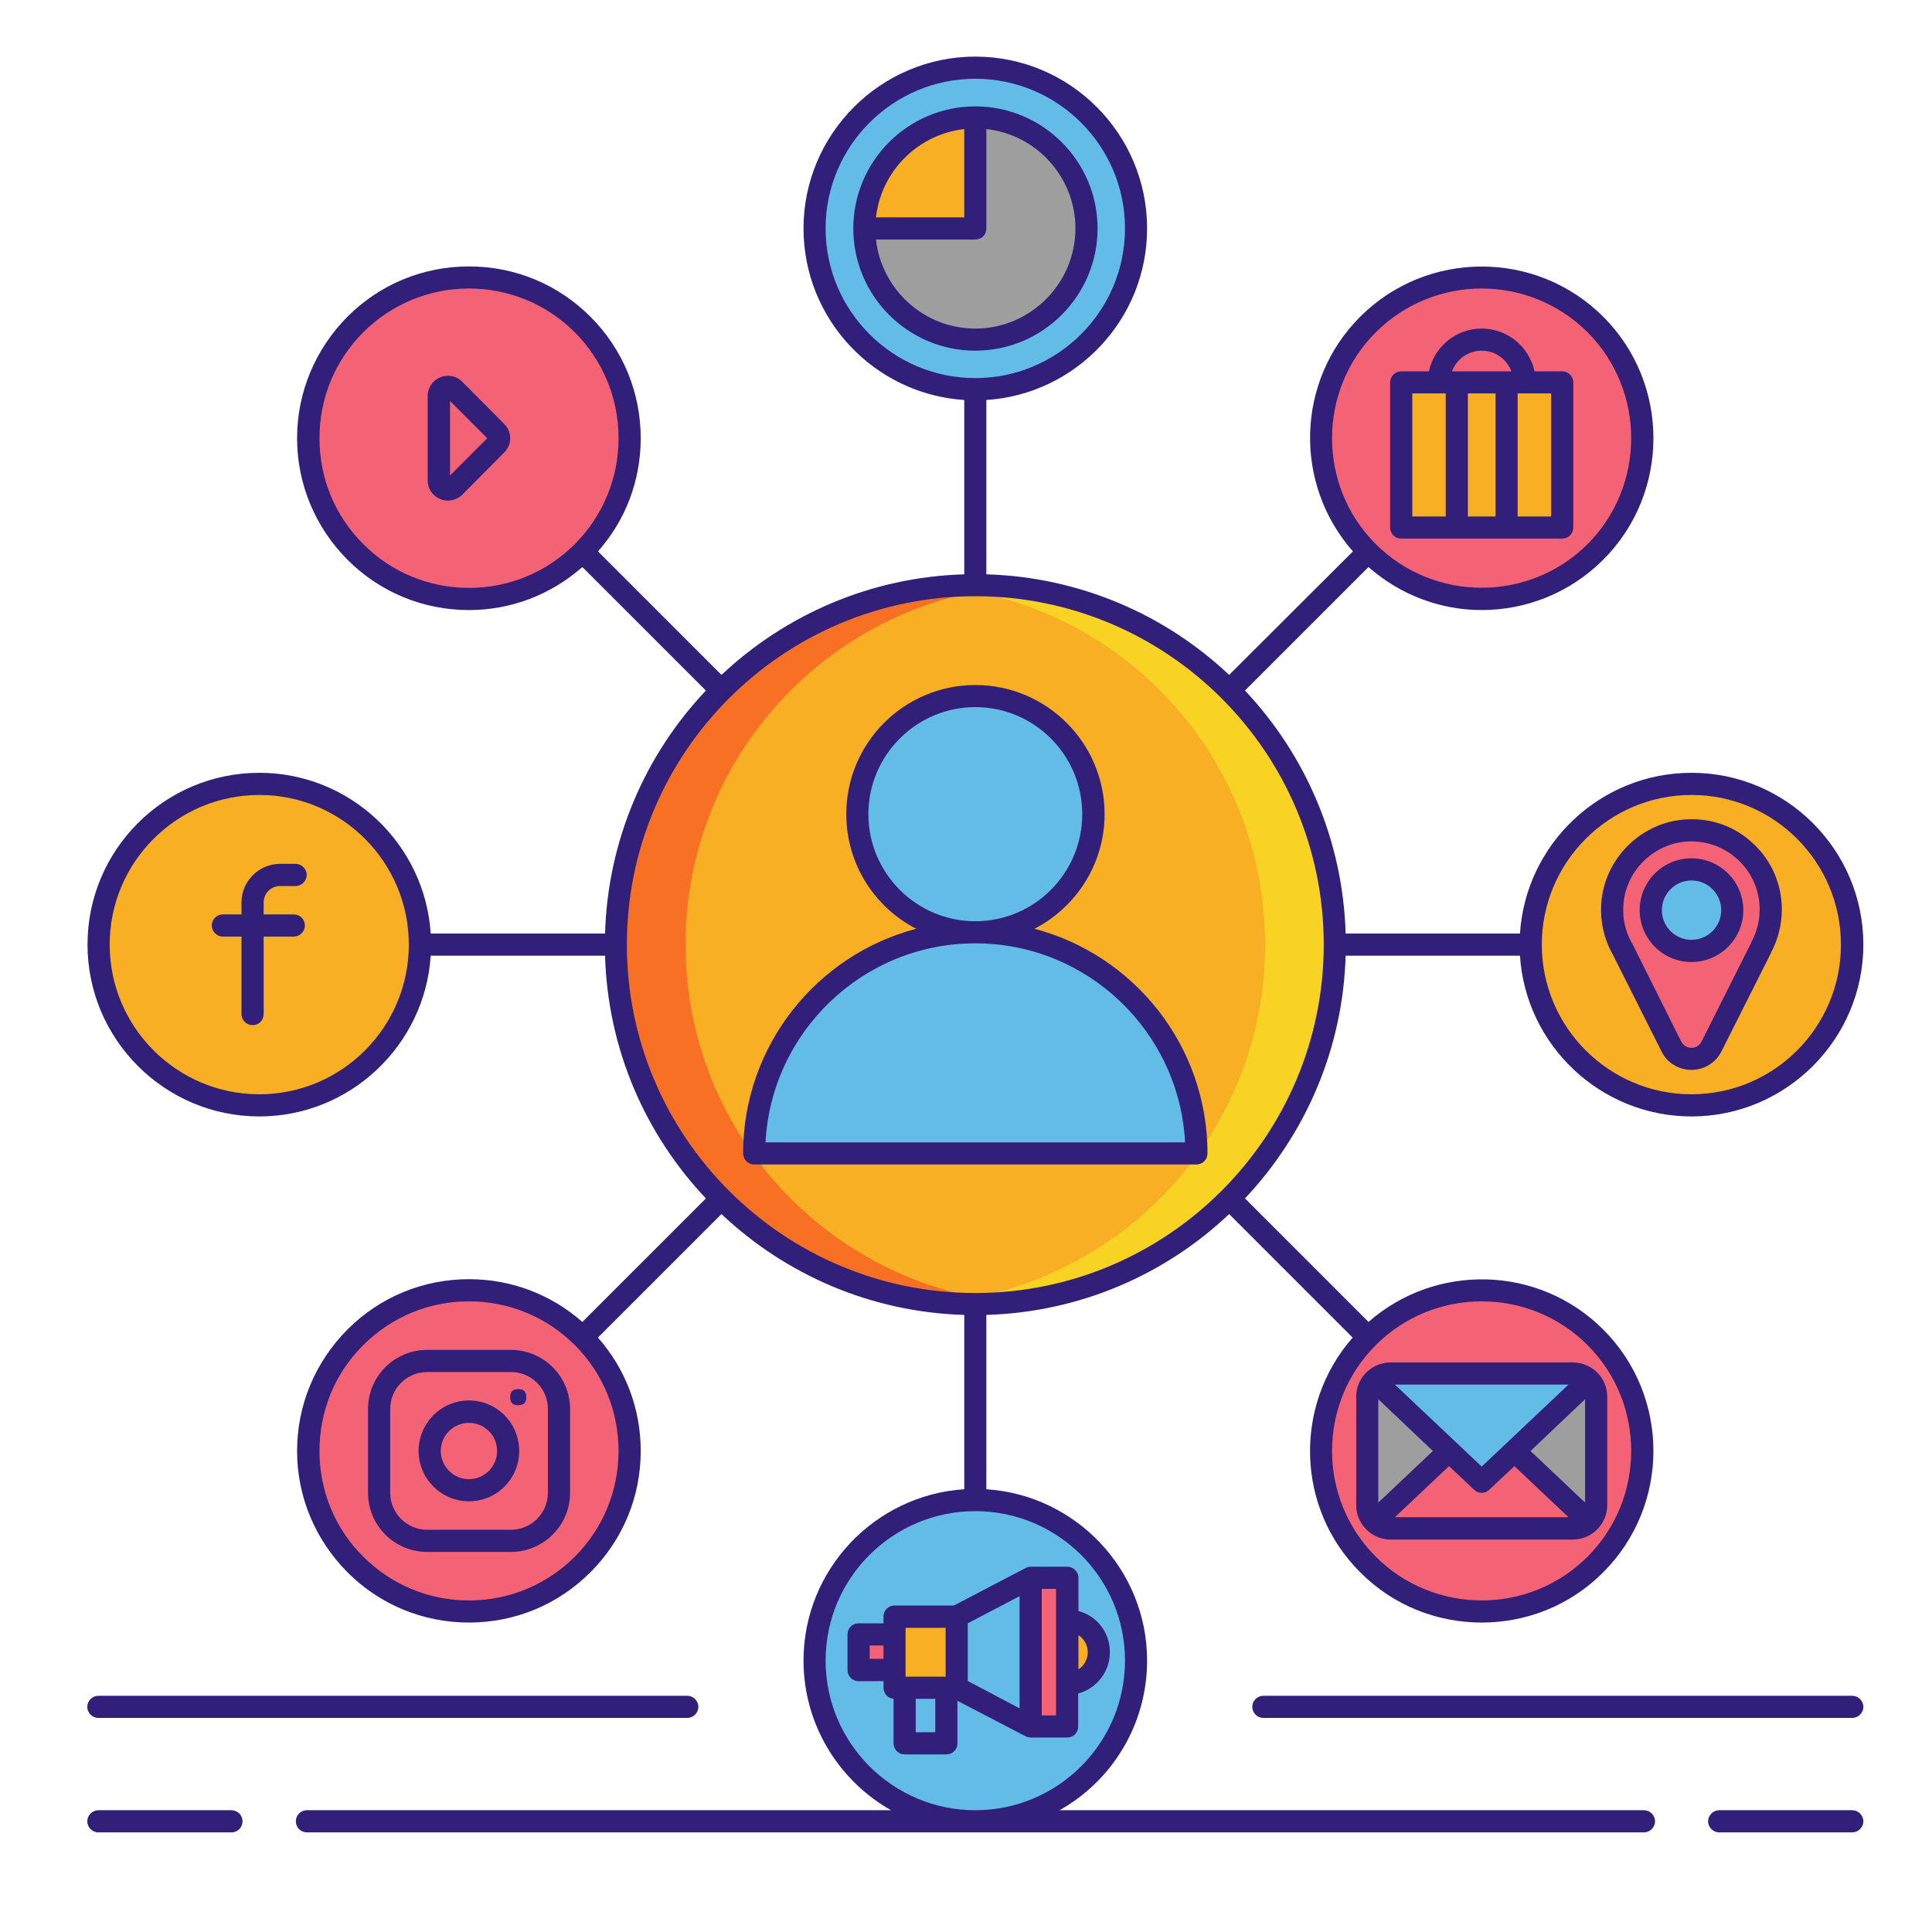 <svg xmlns="http://www.w3.org/2000/svg" xmlns:xlink="http://www.w3.org/1999/xlink" width="40" zoomAndPan="magnify" viewBox="0 0 30 30" height="40" preserveAspectRatio="xMidYMid meet" version="1.0"><defs><clipPath id="ef6eb73aa6"><path d="M 12 23 L 18 23 L 18 28.453 L 12 28.453 Z M 12 23 " clip-rule="nonzero"/></clipPath><clipPath id="7e2dd52d60"><path d="M 23 12 L 28.934 12 L 28.934 18 L 23 18 Z M 23 12 " clip-rule="nonzero"/></clipPath><clipPath id="1ca6824b12"><path d="M 1.355 12 L 7 12 L 7 18 L 1.355 18 Z M 1.355 12 " clip-rule="nonzero"/></clipPath><clipPath id="c785b2777a"><path d="M 1.355 28 L 4 28 L 4 28.453 L 1.355 28.453 Z M 1.355 28 " clip-rule="nonzero"/></clipPath><clipPath id="424431ab98"><path d="M 26 28 L 28.934 28 L 28.934 28.453 L 26 28.453 Z M 26 28 " clip-rule="nonzero"/></clipPath><clipPath id="c6b14261cc"><path d="M 1.355 0.871 L 28.934 0.871 L 28.934 28.453 L 1.355 28.453 Z M 1.355 0.871 " clip-rule="nonzero"/></clipPath><clipPath id="9537c44709"><path d="M 1.355 26 L 11 26 L 11 27 L 1.355 27 Z M 1.355 26 " clip-rule="nonzero"/></clipPath><clipPath id="8aeba4d753"><path d="M 19 26 L 28.934 26 L 28.934 27 L 19 27 Z M 19 26 " clip-rule="nonzero"/></clipPath></defs><path fill="#63bce7" d="M 17.641 3.547 C 17.641 3.879 17.578 4.195 17.449 4.504 C 17.324 4.809 17.145 5.078 16.91 5.312 C 16.676 5.547 16.406 5.727 16.102 5.852 C 15.793 5.98 15.477 6.043 15.145 6.043 C 14.812 6.043 14.496 5.98 14.191 5.852 C 13.883 5.727 13.613 5.547 13.379 5.312 C 13.148 5.078 12.965 4.809 12.84 4.504 C 12.715 4.195 12.648 3.879 12.648 3.547 C 12.648 3.219 12.715 2.898 12.84 2.594 C 12.965 2.289 13.148 2.016 13.379 1.785 C 13.613 1.551 13.883 1.367 14.191 1.242 C 14.496 1.117 14.812 1.051 15.145 1.051 C 15.477 1.051 15.793 1.117 16.102 1.242 C 16.406 1.367 16.676 1.551 16.91 1.785 C 17.145 2.016 17.324 2.289 17.449 2.594 C 17.578 2.898 17.641 3.219 17.641 3.547 Z M 17.641 3.547 " fill-opacity="1" fill-rule="nonzero"/><path fill="#f8af23" d="M 20.727 14.668 C 20.727 15.035 20.691 15.398 20.621 15.758 C 20.547 16.117 20.441 16.465 20.301 16.805 C 20.164 17.141 19.992 17.465 19.785 17.77 C 19.582 18.074 19.352 18.355 19.094 18.613 C 18.832 18.875 18.551 19.105 18.246 19.309 C 17.941 19.512 17.621 19.684 17.281 19.824 C 16.941 19.965 16.594 20.07 16.234 20.141 C 15.875 20.215 15.512 20.25 15.145 20.25 C 14.777 20.25 14.414 20.215 14.055 20.141 C 13.695 20.07 13.348 19.965 13.008 19.824 C 12.672 19.684 12.348 19.512 12.043 19.309 C 11.738 19.105 11.457 18.875 11.199 18.613 C 10.938 18.355 10.707 18.074 10.504 17.77 C 10.301 17.465 10.129 17.141 9.988 16.805 C 9.848 16.465 9.742 16.117 9.672 15.758 C 9.598 15.398 9.562 15.035 9.562 14.668 C 9.562 14.301 9.598 13.938 9.672 13.578 C 9.742 13.219 9.848 12.871 9.988 12.531 C 10.129 12.191 10.301 11.871 10.504 11.566 C 10.707 11.262 10.938 10.98 11.199 10.719 C 11.457 10.461 11.738 10.23 12.043 10.027 C 12.348 9.82 12.672 9.648 13.008 9.508 C 13.348 9.371 13.695 9.262 14.055 9.191 C 14.414 9.121 14.777 9.086 15.145 9.086 C 15.512 9.086 15.875 9.121 16.234 9.191 C 16.594 9.262 16.941 9.371 17.281 9.508 C 17.621 9.648 17.941 9.82 18.246 10.027 C 18.551 10.23 18.832 10.461 19.094 10.719 C 19.352 10.98 19.582 11.262 19.785 11.566 C 19.992 11.871 20.164 12.191 20.301 12.531 C 20.441 12.871 20.547 13.219 20.621 13.578 C 20.691 13.938 20.727 14.301 20.727 14.668 Z M 20.727 14.668 " fill-opacity="1" fill-rule="nonzero"/><path fill="#f8d323" d="M 15.145 9.086 C 14.961 9.086 14.781 9.094 14.605 9.109 C 17.434 9.383 19.645 11.766 19.645 14.668 C 19.645 17.566 17.434 19.949 14.605 20.223 C 14.781 20.238 14.961 20.25 15.145 20.25 C 18.227 20.25 20.727 17.75 20.727 14.668 C 20.727 11.582 18.227 9.086 15.145 9.086 Z M 15.145 9.086 " fill-opacity="1" fill-rule="nonzero"/><path fill="#f87023" d="M 10.645 14.668 C 10.645 11.766 12.855 9.383 15.688 9.109 C 15.508 9.094 15.328 9.086 15.145 9.086 C 12.062 9.086 9.562 11.582 9.562 14.668 C 9.562 17.75 12.062 20.25 15.145 20.25 C 15.328 20.25 15.508 20.238 15.688 20.223 C 12.855 19.949 10.645 17.566 10.645 14.668 Z M 10.645 14.668 " fill-opacity="1" fill-rule="nonzero"/><path fill="#63bce7" d="M 11.711 17.91 C 11.711 16.012 13.25 14.477 15.145 14.477 C 17.043 14.477 18.578 16.012 18.578 17.91 Z M 11.711 17.91 " fill-opacity="1" fill-rule="nonzero"/><path fill="#63bce7" d="M 16.98 12.641 C 16.98 12.887 16.934 13.117 16.84 13.344 C 16.746 13.566 16.613 13.766 16.441 13.938 C 16.27 14.109 16.07 14.242 15.848 14.336 C 15.621 14.43 15.387 14.477 15.145 14.477 C 14.902 14.477 14.668 14.43 14.445 14.336 C 14.219 14.242 14.02 14.109 13.848 13.938 C 13.676 13.766 13.543 13.566 13.453 13.344 C 13.359 13.117 13.312 12.887 13.312 12.641 C 13.312 12.398 13.359 12.164 13.453 11.941 C 13.543 11.715 13.676 11.516 13.848 11.344 C 14.02 11.172 14.219 11.039 14.445 10.949 C 14.668 10.855 14.902 10.809 15.145 10.809 C 15.387 10.809 15.621 10.855 15.848 10.949 C 16.07 11.039 16.27 11.172 16.441 11.344 C 16.613 11.516 16.746 11.715 16.84 11.941 C 16.934 12.164 16.98 12.398 16.98 12.641 Z M 16.98 12.641 " fill-opacity="1" fill-rule="nonzero"/><path fill="#9e9e9e" d="M 15.145 1.824 L 15.145 3.547 L 13.422 3.547 C 13.422 4.5 14.191 5.273 15.145 5.273 C 16.098 5.273 16.871 4.5 16.871 3.547 C 16.871 2.594 16.098 1.824 15.145 1.824 Z M 15.145 1.824 " fill-opacity="1" fill-rule="nonzero"/><path fill="#f8af23" d="M 15.145 1.824 C 14.191 1.824 13.422 2.594 13.422 3.547 L 15.145 3.547 Z M 15.145 1.824 " fill-opacity="1" fill-rule="nonzero"/><g clip-path="url(#ef6eb73aa6)"><path fill="#63bce7" d="M 17.641 25.785 C 17.641 26.117 17.578 26.434 17.449 26.742 C 17.324 27.047 17.145 27.316 16.91 27.551 C 16.676 27.785 16.406 27.965 16.102 28.09 C 15.793 28.219 15.477 28.281 15.145 28.281 C 14.812 28.281 14.496 28.219 14.191 28.09 C 13.883 27.965 13.613 27.785 13.379 27.551 C 13.148 27.316 12.965 27.047 12.84 26.742 C 12.715 26.434 12.648 26.117 12.648 25.785 C 12.648 25.457 12.715 25.137 12.84 24.832 C 12.965 24.527 13.148 24.254 13.379 24.023 C 13.613 23.789 13.883 23.605 14.191 23.48 C 14.496 23.355 14.812 23.289 15.145 23.289 C 15.477 23.289 15.793 23.355 16.102 23.48 C 16.406 23.605 16.676 23.789 16.91 24.023 C 17.145 24.254 17.324 24.527 17.449 24.832 C 17.578 25.137 17.641 25.457 17.641 25.785 Z M 17.641 25.785 " fill-opacity="1" fill-rule="nonzero"/><path fill="#63bce7" d="M 17.641 25.785 C 17.641 26.117 17.578 26.434 17.449 26.742 C 17.324 27.047 17.145 27.316 16.91 27.551 C 16.676 27.785 16.406 27.965 16.102 28.09 C 15.793 28.219 15.477 28.281 15.145 28.281 C 14.812 28.281 14.496 28.219 14.191 28.09 C 13.883 27.965 13.613 27.785 13.379 27.551 C 13.148 27.316 12.965 27.047 12.84 26.742 C 12.715 26.434 12.648 26.117 12.648 25.785 C 12.648 25.457 12.715 25.137 12.84 24.832 C 12.965 24.527 13.148 24.254 13.379 24.023 C 13.613 23.789 13.883 23.605 14.191 23.48 C 14.496 23.355 14.812 23.289 15.145 23.289 C 15.477 23.289 15.793 23.355 16.102 23.48 C 16.406 23.605 16.676 23.789 16.91 24.023 C 17.145 24.254 17.324 24.527 17.449 24.832 C 17.578 25.137 17.641 25.457 17.641 25.785 Z M 17.641 25.785 " fill-opacity="1" fill-rule="nonzero"/></g><path fill="#f46275" d="M 9.047 5.039 C 9.281 5.273 9.461 5.543 9.59 5.848 C 9.715 6.156 9.777 6.473 9.777 6.805 C 9.777 7.137 9.715 7.453 9.59 7.758 C 9.461 8.066 9.281 8.336 9.047 8.57 C 8.812 8.805 8.543 8.984 8.238 9.109 C 7.934 9.238 7.613 9.301 7.281 9.301 C 6.953 9.301 6.633 9.238 6.328 9.109 C 6.023 8.984 5.754 8.805 5.52 8.57 C 5.285 8.336 5.105 8.066 4.977 7.758 C 4.852 7.453 4.789 7.137 4.789 6.805 C 4.789 6.473 4.852 6.156 4.977 5.852 C 5.105 5.543 5.285 5.273 5.52 5.039 C 5.754 4.805 6.023 4.625 6.328 4.5 C 6.633 4.371 6.953 4.309 7.281 4.309 C 7.613 4.309 7.934 4.371 8.238 4.5 C 8.543 4.625 8.812 4.805 9.047 5.039 Z M 9.047 5.039 " fill-opacity="1" fill-rule="nonzero"/><path fill="#f46275" d="M 24.773 20.766 C 25.004 21 25.188 21.27 25.312 21.574 C 25.438 21.879 25.504 22.199 25.504 22.531 C 25.504 22.859 25.441 23.18 25.312 23.484 C 25.188 23.789 25.008 24.059 24.773 24.293 C 24.539 24.527 24.27 24.707 23.961 24.836 C 23.656 24.961 23.34 25.023 23.008 25.023 C 22.676 25.023 22.359 24.961 22.051 24.836 C 21.746 24.707 21.477 24.527 21.242 24.293 C 21.008 24.059 20.828 23.789 20.703 23.484 C 20.574 23.18 20.512 22.859 20.512 22.531 C 20.512 22.199 20.574 21.879 20.703 21.574 C 20.828 21.27 21.008 21 21.242 20.766 C 21.477 20.531 21.746 20.352 22.051 20.223 C 22.359 20.098 22.676 20.035 23.008 20.035 C 23.34 20.035 23.656 20.098 23.961 20.223 C 24.27 20.352 24.539 20.531 24.773 20.766 Z M 24.773 20.766 " fill-opacity="1" fill-rule="nonzero"/><path fill="#f46275" d="M 24.773 5.039 C 25.008 5.273 25.188 5.543 25.312 5.852 C 25.441 6.156 25.504 6.473 25.504 6.805 C 25.504 7.137 25.441 7.453 25.312 7.758 C 25.188 8.066 25.008 8.336 24.773 8.57 C 24.539 8.805 24.27 8.984 23.961 9.109 C 23.656 9.238 23.34 9.301 23.008 9.301 C 22.676 9.301 22.359 9.238 22.051 9.109 C 21.746 8.984 21.477 8.805 21.242 8.57 C 21.008 8.336 20.828 8.066 20.703 7.758 C 20.574 7.453 20.512 7.137 20.512 6.805 C 20.512 6.473 20.574 6.156 20.703 5.852 C 20.828 5.543 21.008 5.273 21.242 5.039 C 21.477 4.805 21.746 4.625 22.051 4.5 C 22.359 4.371 22.676 4.309 23.008 4.309 C 23.34 4.309 23.656 4.371 23.961 4.5 C 24.27 4.625 24.539 4.805 24.773 5.039 Z M 24.773 5.039 " fill-opacity="1" fill-rule="nonzero"/><path fill="#f46275" d="M 9.047 20.766 C 9.281 21 9.461 21.27 9.59 21.574 C 9.715 21.879 9.777 22.199 9.777 22.531 C 9.777 22.859 9.715 23.18 9.59 23.484 C 9.461 23.789 9.281 24.059 9.047 24.293 C 8.812 24.527 8.543 24.707 8.238 24.836 C 7.934 24.961 7.613 25.023 7.281 25.023 C 6.953 25.023 6.633 24.961 6.328 24.836 C 6.023 24.707 5.754 24.527 5.52 24.293 C 5.285 24.059 5.105 23.789 4.977 23.484 C 4.852 23.18 4.785 22.859 4.785 22.531 C 4.785 22.199 4.852 21.879 4.977 21.574 C 5.105 21.27 5.285 21 5.52 20.766 C 5.75 20.531 6.023 20.352 6.328 20.223 C 6.633 20.098 6.953 20.035 7.281 20.035 C 7.613 20.035 7.934 20.098 8.238 20.223 C 8.543 20.352 8.812 20.531 9.047 20.766 Z M 9.047 20.766 " fill-opacity="1" fill-rule="nonzero"/><g clip-path="url(#7e2dd52d60)"><path fill="#f8af23" d="M 28.762 14.668 C 28.762 14.996 28.695 15.316 28.57 15.621 C 28.441 15.926 28.262 16.199 28.027 16.43 C 27.797 16.664 27.523 16.848 27.219 16.973 C 26.914 17.098 26.594 17.164 26.266 17.164 C 25.934 17.164 25.613 17.098 25.309 16.973 C 25.004 16.848 24.734 16.664 24.5 16.43 C 24.266 16.199 24.086 15.926 23.957 15.621 C 23.832 15.316 23.77 14.996 23.77 14.668 C 23.77 14.336 23.832 14.02 23.957 13.711 C 24.086 13.406 24.266 13.137 24.5 12.902 C 24.734 12.668 25.004 12.488 25.309 12.363 C 25.613 12.234 25.934 12.172 26.266 12.172 C 26.594 12.172 26.914 12.234 27.219 12.363 C 27.523 12.488 27.797 12.668 28.027 12.902 C 28.262 13.137 28.441 13.406 28.57 13.711 C 28.695 14.02 28.762 14.336 28.762 14.668 Z M 28.762 14.668 " fill-opacity="1" fill-rule="nonzero"/></g><path fill="#f46275" d="M 27.496 14.125 C 27.496 13.426 26.914 12.863 26.207 12.895 C 25.578 12.922 25.066 13.426 25.035 14.055 C 25.02 14.297 25.078 14.523 25.184 14.719 L 25.953 16.25 C 26.082 16.508 26.445 16.508 26.574 16.25 L 27.344 14.719 C 27.441 14.543 27.496 14.34 27.496 14.125 Z M 27.496 14.125 " fill-opacity="1" fill-rule="nonzero"/><path fill="#63bce7" d="M 26.898 14.133 C 26.898 14.309 26.836 14.457 26.711 14.582 C 26.59 14.703 26.438 14.766 26.266 14.766 C 26.09 14.766 25.941 14.703 25.816 14.582 C 25.691 14.457 25.633 14.309 25.633 14.133 C 25.633 13.957 25.691 13.809 25.816 13.688 C 25.941 13.562 26.09 13.5 26.266 13.5 C 26.438 13.5 26.59 13.562 26.711 13.688 C 26.836 13.809 26.898 13.957 26.898 14.133 Z M 26.898 14.133 " fill-opacity="1" fill-rule="nonzero"/><g clip-path="url(#1ca6824b12)"><path fill="#f8af23" d="M 6.52 14.668 C 6.52 14.996 6.457 15.316 6.332 15.621 C 6.203 15.926 6.023 16.199 5.789 16.43 C 5.555 16.664 5.285 16.848 4.98 16.973 C 4.676 17.098 4.355 17.164 4.027 17.164 C 3.695 17.164 3.375 17.098 3.07 16.973 C 2.766 16.848 2.496 16.664 2.262 16.43 C 2.027 16.199 1.848 15.926 1.719 15.621 C 1.594 15.316 1.531 14.996 1.531 14.668 C 1.531 14.336 1.594 14.02 1.719 13.711 C 1.848 13.406 2.027 13.137 2.262 12.902 C 2.496 12.668 2.766 12.488 3.07 12.363 C 3.375 12.234 3.695 12.172 4.027 12.172 C 4.355 12.172 4.676 12.234 4.98 12.363 C 5.285 12.488 5.555 12.668 5.789 12.902 C 6.023 13.137 6.203 13.406 6.332 13.711 C 6.457 14.02 6.52 14.336 6.52 14.668 Z M 6.52 14.668 " fill-opacity="1" fill-rule="nonzero"/></g><path fill="#f8af23" d="M 21.758 5.938 L 24.258 5.938 L 24.258 8.191 L 21.758 8.191 Z M 21.758 5.938 " fill-opacity="1" fill-rule="nonzero"/><path fill="#9e9e9e" d="M 24.785 23.371 C 24.785 23.57 24.621 23.73 24.422 23.73 L 21.594 23.73 C 21.391 23.73 21.23 23.57 21.23 23.371 L 21.23 21.688 C 21.23 21.488 21.391 21.328 21.594 21.328 L 24.422 21.328 C 24.621 21.328 24.785 21.488 24.785 21.688 Z M 24.785 23.371 " fill-opacity="1" fill-rule="nonzero"/><path fill="#f46275" d="M 21.34 23.629 C 21.406 23.691 21.492 23.73 21.594 23.73 L 24.422 23.73 C 24.523 23.73 24.609 23.691 24.676 23.629 L 23.008 22.051 Z M 21.34 23.629 " fill-opacity="1" fill-rule="nonzero"/><path fill="#63bce7" d="M 24.676 21.43 C 24.609 21.367 24.523 21.328 24.422 21.328 L 21.594 21.328 C 21.492 21.328 21.406 21.367 21.34 21.43 L 23.008 23.008 Z M 24.676 21.43 " fill-opacity="1" fill-rule="nonzero"/><path fill="#f8af23" d="M 17.062 25.656 C 17.062 25.793 17.016 25.906 16.918 26.004 C 16.824 26.098 16.707 26.148 16.57 26.148 C 16.438 26.148 16.32 26.098 16.227 26.004 C 16.129 25.906 16.082 25.793 16.082 25.656 C 16.082 25.52 16.129 25.402 16.227 25.309 C 16.32 25.211 16.438 25.164 16.57 25.164 C 16.707 25.164 16.824 25.211 16.918 25.309 C 17.016 25.402 17.062 25.52 17.062 25.656 Z M 17.062 25.656 " fill-opacity="1" fill-rule="nonzero"/><path fill="#63bce7" d="M 16.004 26.812 L 14.855 26.207 L 14.855 25.102 L 16.004 24.5 Z M 16.004 26.812 " fill-opacity="1" fill-rule="nonzero"/><path fill="#f46275" d="M 16.004 24.5 L 16.57 24.5 L 16.57 26.812 L 16.004 26.812 Z M 16.004 24.5 " fill-opacity="1" fill-rule="nonzero"/><path fill="#f8af23" d="M 13.891 25.102 L 14.855 25.102 L 14.855 26.207 L 13.891 26.207 Z M 13.891 25.102 " fill-opacity="1" fill-rule="nonzero"/><path fill="#f46275" d="M 13.332 25.379 L 13.891 25.379 L 13.891 25.934 L 13.332 25.934 Z M 13.332 25.379 " fill-opacity="1" fill-rule="nonzero"/><path fill="#63bce7" d="M 14.047 26.207 L 14.695 26.207 L 14.695 27.07 L 14.047 27.07 Z M 14.047 26.207 " fill-opacity="1" fill-rule="nonzero"/><path fill="#321f7a" d="M 11.711 18.082 L 18.578 18.082 C 18.676 18.082 18.75 18.004 18.75 17.91 C 18.75 16.238 17.609 14.828 16.062 14.422 C 16.707 14.09 17.152 13.418 17.152 12.641 C 17.152 11.535 16.25 10.637 15.145 10.637 C 14.039 10.637 13.141 11.535 13.141 12.641 C 13.141 13.418 13.582 14.09 14.227 14.422 C 12.68 14.828 11.539 16.238 11.539 17.91 C 11.539 18.004 11.617 18.082 11.711 18.082 Z M 13.484 12.641 C 13.484 11.727 14.23 10.98 15.145 10.98 C 16.062 10.98 16.805 11.727 16.805 12.641 C 16.805 13.559 16.062 14.305 15.145 14.305 C 14.23 14.305 13.484 13.559 13.484 12.641 Z M 15.145 14.648 C 16.887 14.648 18.312 16.02 18.402 17.738 L 11.887 17.738 C 11.977 16.02 13.402 14.648 15.145 14.648 Z M 15.145 14.648 " fill-opacity="1" fill-rule="nonzero"/><path fill="#321f7a" d="M 17.043 3.547 C 17.043 2.504 16.191 1.652 15.145 1.652 C 14.098 1.652 13.25 2.504 13.25 3.547 C 13.25 4.594 14.098 5.445 15.145 5.445 C 16.191 5.445 17.043 4.594 17.043 3.547 Z M 14.973 2.004 L 14.973 3.375 L 13.602 3.375 C 13.684 2.656 14.254 2.086 14.973 2.004 Z M 13.602 3.719 L 15.145 3.719 C 15.242 3.719 15.316 3.645 15.316 3.547 L 15.316 2.004 C 16.094 2.09 16.699 2.75 16.699 3.547 C 16.699 4.402 16 5.102 15.145 5.102 C 14.348 5.102 13.688 4.496 13.602 3.719 Z M 13.602 3.719 " fill-opacity="1" fill-rule="nonzero"/><path fill="#321f7a" d="M 25.031 14.797 L 25.801 16.328 C 25.887 16.504 26.066 16.613 26.266 16.613 C 26.461 16.613 26.641 16.504 26.73 16.328 L 27.5 14.797 C 27.5 14.797 27.5 14.793 27.5 14.793 C 27.609 14.59 27.668 14.359 27.668 14.125 C 27.668 13.738 27.516 13.375 27.234 13.109 C 26.957 12.84 26.586 12.703 26.199 12.723 C 25.488 12.754 24.902 13.336 24.863 14.047 C 24.848 14.309 24.906 14.566 25.027 14.793 C 25.031 14.793 25.031 14.793 25.031 14.797 Z M 26.215 13.066 C 26.508 13.055 26.785 13.156 26.996 13.359 C 27.207 13.559 27.324 13.832 27.324 14.125 C 27.324 14.305 27.277 14.48 27.191 14.637 C 27.191 14.641 27.188 14.645 27.188 14.648 L 26.422 16.172 C 26.391 16.234 26.332 16.27 26.266 16.27 C 26.195 16.27 26.137 16.234 26.105 16.172 L 25.344 14.648 C 25.34 14.645 25.336 14.641 25.336 14.637 C 25.238 14.461 25.195 14.266 25.207 14.066 C 25.234 13.527 25.68 13.09 26.215 13.066 Z M 26.215 13.066 " fill-opacity="1" fill-rule="nonzero"/><path fill="#321f7a" d="M 26.266 14.938 C 26.707 14.938 27.07 14.578 27.07 14.133 C 27.07 13.688 26.707 13.328 26.266 13.328 C 25.82 13.328 25.461 13.688 25.461 14.133 C 25.461 14.578 25.82 14.938 26.266 14.938 Z M 26.266 13.672 C 26.52 13.672 26.727 13.879 26.727 14.133 C 26.727 14.387 26.52 14.594 26.266 14.594 C 26.012 14.594 25.805 14.387 25.805 14.133 C 25.805 13.879 26.012 13.672 26.266 13.672 Z M 26.266 13.672 " fill-opacity="1" fill-rule="nonzero"/><path fill="#321f7a" d="M 21.758 8.363 L 24.258 8.363 C 24.352 8.363 24.43 8.289 24.43 8.191 L 24.43 5.938 C 24.43 5.844 24.352 5.766 24.258 5.766 L 23.828 5.766 C 23.746 5.387 23.41 5.102 23.008 5.102 C 22.605 5.102 22.27 5.387 22.188 5.766 L 21.758 5.766 C 21.664 5.766 21.586 5.844 21.586 5.938 L 21.586 8.191 C 21.586 8.289 21.664 8.363 21.758 8.363 Z M 23.223 6.109 L 23.223 8.02 L 22.793 8.02 L 22.793 6.109 Z M 24.086 8.02 L 23.566 8.02 L 23.566 6.109 L 24.086 6.109 Z M 23.008 5.445 C 23.219 5.445 23.398 5.578 23.469 5.766 L 22.547 5.766 C 22.617 5.578 22.797 5.445 23.008 5.445 Z M 21.93 6.109 L 22.449 6.109 L 22.449 8.02 L 21.93 8.02 Z M 21.93 6.109 " fill-opacity="1" fill-rule="nonzero"/><path fill="#321f7a" d="M 21.059 21.688 L 21.059 23.371 C 21.059 23.664 21.297 23.906 21.594 23.906 L 24.422 23.906 C 24.719 23.906 24.957 23.664 24.957 23.371 L 24.957 21.688 C 24.957 21.395 24.719 21.156 24.422 21.156 L 21.594 21.156 C 21.297 21.156 21.059 21.395 21.059 21.688 Z M 24.613 23.332 L 23.766 22.531 L 24.613 21.727 Z M 22.891 23.133 C 22.922 23.164 22.965 23.18 23.008 23.18 C 23.051 23.18 23.094 23.164 23.125 23.133 L 23.516 22.766 L 24.355 23.559 L 21.66 23.559 L 22.5 22.766 Z M 23.008 22.773 L 21.66 21.5 L 24.355 21.5 Z M 22.25 22.531 L 21.402 23.332 L 21.402 21.727 Z M 22.25 22.531 " fill-opacity="1" fill-rule="nonzero"/><path fill="#321f7a" d="M 17.234 25.656 C 17.234 25.348 17.031 25.09 16.746 25.016 L 16.746 24.5 C 16.746 24.406 16.668 24.328 16.57 24.328 L 16.004 24.328 C 15.977 24.328 15.949 24.336 15.926 24.348 L 14.812 24.93 L 13.891 24.93 C 13.793 24.93 13.719 25.008 13.719 25.102 L 13.719 25.207 L 13.332 25.207 C 13.234 25.207 13.16 25.285 13.16 25.379 L 13.16 25.93 C 13.16 26.027 13.234 26.105 13.332 26.105 L 13.719 26.105 L 13.719 26.207 C 13.719 26.297 13.785 26.371 13.875 26.379 L 13.875 27.07 C 13.875 27.168 13.953 27.242 14.047 27.242 L 14.695 27.242 C 14.793 27.242 14.867 27.168 14.867 27.07 L 14.867 26.41 L 15.926 26.961 C 15.949 26.973 15.977 26.98 16.004 26.98 L 16.57 26.98 C 16.668 26.98 16.742 26.906 16.742 26.809 L 16.742 26.297 C 17.027 26.219 17.234 25.961 17.234 25.656 Z M 14.062 25.277 L 14.684 25.277 L 14.684 26.035 L 14.062 26.035 Z M 13.504 25.758 L 13.504 25.551 L 13.719 25.551 L 13.719 25.758 Z M 14.523 26.898 L 14.219 26.898 L 14.219 26.379 L 14.523 26.379 Z M 15.027 25.207 L 15.832 24.785 L 15.832 26.527 L 15.027 26.102 Z M 16.891 25.656 C 16.891 25.766 16.832 25.867 16.746 25.922 L 16.746 25.391 C 16.832 25.445 16.891 25.547 16.891 25.656 Z M 16.398 26.637 L 16.176 26.637 L 16.176 24.672 L 16.398 24.672 Z M 16.398 26.637 " fill-opacity="1" fill-rule="nonzero"/><path fill="#321f7a" d="M 7.934 20.961 L 6.633 20.961 C 6.125 20.961 5.715 21.371 5.715 21.879 L 5.715 23.18 C 5.715 23.688 6.125 24.098 6.633 24.098 L 7.934 24.098 C 8.438 24.098 8.852 23.688 8.852 23.18 L 8.852 21.879 C 8.852 21.371 8.438 20.961 7.934 20.961 Z M 8.508 23.18 C 8.508 23.496 8.25 23.754 7.934 23.754 L 6.633 23.754 C 6.316 23.754 6.059 23.496 6.059 23.18 L 6.059 21.879 C 6.059 21.562 6.316 21.305 6.633 21.305 L 7.934 21.305 C 8.25 21.305 8.508 21.562 8.508 21.879 Z M 8.508 23.18 " fill-opacity="1" fill-rule="nonzero"/><path fill="#321f7a" d="M 7.281 21.746 C 6.852 21.746 6.5 22.098 6.5 22.531 C 6.5 22.961 6.852 23.312 7.281 23.312 C 7.715 23.312 8.062 22.961 8.062 22.531 C 8.062 22.098 7.715 21.746 7.281 21.746 Z M 7.281 22.969 C 7.043 22.969 6.844 22.77 6.844 22.531 C 6.844 22.289 7.043 22.094 7.281 22.094 C 7.523 22.094 7.719 22.289 7.719 22.531 C 7.719 22.77 7.523 22.969 7.281 22.969 Z M 7.281 22.969 " fill-opacity="1" fill-rule="nonzero"/><path fill="#321f7a" d="M 8.172 21.695 C 8.172 21.781 8.133 21.82 8.047 21.82 C 7.961 21.82 7.922 21.781 7.922 21.695 C 7.922 21.609 7.961 21.57 8.047 21.57 C 8.133 21.57 8.172 21.609 8.172 21.695 Z M 8.172 21.695 " fill-opacity="1" fill-rule="nonzero"/><path fill="#321f7a" d="M 4.348 13.758 L 4.59 13.758 C 4.684 13.758 4.762 13.68 4.762 13.586 C 4.762 13.492 4.684 13.414 4.59 13.414 L 4.348 13.414 C 4.02 13.414 3.75 13.684 3.75 14.012 L 3.75 14.199 L 3.461 14.199 C 3.367 14.199 3.289 14.273 3.289 14.371 C 3.289 14.465 3.367 14.543 3.461 14.543 L 3.75 14.543 L 3.75 15.746 C 3.75 15.844 3.828 15.918 3.922 15.918 C 4.02 15.918 4.094 15.844 4.094 15.746 L 4.094 14.543 L 4.562 14.543 C 4.656 14.543 4.734 14.465 4.734 14.371 C 4.734 14.273 4.656 14.199 4.562 14.199 L 4.094 14.199 L 4.094 14.012 C 4.094 13.871 4.211 13.758 4.348 13.758 Z M 4.348 13.758 " fill-opacity="1" fill-rule="nonzero"/><path fill="#321f7a" d="M 7.176 5.926 C 7.086 5.836 6.953 5.812 6.836 5.859 C 6.719 5.906 6.641 6.02 6.641 6.148 L 6.641 7.461 C 6.641 7.59 6.719 7.703 6.836 7.75 C 6.875 7.766 6.914 7.773 6.953 7.773 C 7.035 7.773 7.113 7.742 7.176 7.684 L 7.832 7.023 C 7.953 6.902 7.953 6.707 7.832 6.586 Z M 6.988 7.383 L 6.988 6.227 L 7.566 6.805 Z M 6.988 7.383 " fill-opacity="1" fill-rule="nonzero"/><g clip-path="url(#c785b2777a)"><path fill="#321f7a" d="M 3.594 28.109 L 1.527 28.109 C 1.434 28.109 1.355 28.188 1.355 28.281 C 1.355 28.375 1.434 28.453 1.527 28.453 L 3.594 28.453 C 3.691 28.453 3.766 28.375 3.766 28.281 C 3.766 28.188 3.691 28.109 3.594 28.109 Z M 3.594 28.109 " fill-opacity="1" fill-rule="nonzero"/></g><g clip-path="url(#424431ab98)"><path fill="#321f7a" d="M 28.762 28.109 L 26.695 28.109 C 26.602 28.109 26.523 28.188 26.523 28.281 C 26.523 28.375 26.602 28.453 26.695 28.453 L 28.762 28.453 C 28.855 28.453 28.934 28.375 28.934 28.281 C 28.934 28.188 28.855 28.109 28.762 28.109 Z M 28.762 28.109 " fill-opacity="1" fill-rule="nonzero"/></g><g clip-path="url(#c6b14261cc)"><path fill="#321f7a" d="M 25.527 28.109 L 16.453 28.109 C 17.266 27.652 17.812 26.781 17.812 25.785 C 17.812 24.375 16.707 23.215 15.316 23.125 L 15.316 20.418 C 16.773 20.375 18.098 19.789 19.086 18.852 L 21.004 20.77 C 20.086 21.816 20.121 23.418 21.121 24.414 C 21.641 24.938 22.324 25.195 23.008 25.195 C 23.691 25.195 24.375 24.938 24.895 24.414 C 25.934 23.375 25.934 21.684 24.895 20.645 C 23.895 19.645 22.297 19.609 21.25 20.527 L 19.332 18.609 C 20.266 17.617 20.852 16.297 20.895 14.84 L 23.602 14.84 C 23.691 16.23 24.852 17.336 26.266 17.336 C 27.734 17.336 28.934 16.137 28.934 14.668 C 28.934 13.195 27.734 12 26.266 12 C 24.852 12 23.691 13.105 23.602 14.496 L 20.895 14.496 C 20.852 13.039 20.266 11.715 19.332 10.723 L 21.25 8.805 C 21.75 9.246 22.379 9.473 23.008 9.473 C 23.691 9.473 24.375 9.211 24.895 8.691 C 25.934 7.652 25.934 5.957 24.895 4.918 C 23.855 3.879 22.16 3.879 21.121 4.918 C 20.121 5.918 20.086 7.516 21.008 8.562 L 19.086 10.48 C 18.098 9.547 16.773 8.961 15.316 8.918 L 15.316 6.211 C 16.707 6.121 17.812 4.961 17.812 3.547 C 17.812 2.078 16.617 0.879 15.145 0.879 C 13.676 0.879 12.477 2.078 12.477 3.547 C 12.477 4.961 13.582 6.121 14.973 6.211 L 14.973 8.918 C 13.516 8.961 12.195 9.547 11.203 10.48 L 9.285 8.562 C 9.715 8.078 9.949 7.461 9.949 6.805 C 9.949 6.094 9.672 5.422 9.168 4.918 C 8.664 4.414 7.996 4.137 7.281 4.137 C 6.57 4.137 5.898 4.414 5.395 4.918 C 4.895 5.422 4.613 6.094 4.613 6.805 C 4.613 7.516 4.895 8.188 5.395 8.691 C 5.898 9.195 6.57 9.473 7.281 9.473 C 7.938 9.473 8.555 9.234 9.043 8.805 L 10.961 10.723 C 10.023 11.715 9.438 13.039 9.395 14.496 L 6.688 14.496 C 6.598 13.105 5.438 12 4.027 12 C 2.555 12 1.359 13.195 1.359 14.668 C 1.359 16.137 2.555 17.336 4.027 17.336 C 5.438 17.336 6.598 16.23 6.688 14.84 L 9.395 14.84 C 9.438 16.297 10.023 17.617 10.961 18.609 L 9.043 20.527 C 8.555 20.098 7.938 19.863 7.281 19.863 C 6.57 19.863 5.898 20.141 5.395 20.645 C 4.895 21.148 4.613 21.816 4.613 22.531 C 4.613 23.242 4.895 23.91 5.395 24.414 C 5.898 24.918 6.57 25.195 7.281 25.195 C 7.996 25.195 8.664 24.918 9.168 24.414 C 9.672 23.91 9.949 23.242 9.949 22.531 C 9.949 21.875 9.715 21.258 9.285 20.77 L 11.203 18.852 C 12.195 19.789 13.516 20.375 14.973 20.418 L 14.973 23.125 C 13.582 23.215 12.477 24.375 12.477 25.785 C 12.477 26.781 13.027 27.652 13.836 28.109 L 4.766 28.109 C 4.668 28.109 4.594 28.188 4.594 28.281 C 4.594 28.375 4.668 28.453 4.766 28.453 L 25.527 28.453 C 25.621 28.453 25.699 28.375 25.699 28.281 C 25.699 28.188 25.621 28.109 25.527 28.109 Z M 24.652 20.887 C 25.555 21.793 25.555 23.266 24.652 24.172 C 23.746 25.078 22.27 25.078 21.363 24.172 C 20.457 23.266 20.457 21.793 21.363 20.887 C 21.816 20.434 22.414 20.207 23.008 20.207 C 23.602 20.207 24.199 20.434 24.652 20.887 Z M 26.266 12.344 C 27.547 12.344 28.586 13.387 28.586 14.668 C 28.586 15.949 27.547 16.992 26.266 16.992 C 24.984 16.992 23.941 15.949 23.941 14.668 C 23.941 13.387 24.984 12.344 26.266 12.344 Z M 21.363 5.16 C 21.816 4.707 22.414 4.48 23.008 4.48 C 23.602 4.48 24.199 4.707 24.652 5.16 C 25.555 6.066 25.555 7.543 24.652 8.449 C 23.746 9.352 22.27 9.352 21.363 8.449 C 20.457 7.543 20.457 6.066 21.363 5.16 Z M 12.82 3.547 C 12.82 2.266 13.863 1.223 15.145 1.223 C 16.426 1.223 17.469 2.266 17.469 3.547 C 17.469 4.828 16.426 5.871 15.145 5.871 C 13.863 5.871 12.82 4.828 12.82 3.547 Z M 5.641 8.449 C 5.199 8.008 4.961 7.426 4.961 6.805 C 4.961 6.184 5.199 5.602 5.641 5.16 C 6.078 4.723 6.664 4.48 7.281 4.48 C 7.902 4.48 8.488 4.723 8.926 5.16 C 9.363 5.602 9.605 6.184 9.605 6.805 C 9.605 7.426 9.363 8.008 8.926 8.449 C 8.488 8.887 7.902 9.129 7.281 9.129 C 6.664 9.129 6.078 8.887 5.641 8.449 Z M 4.027 16.992 C 2.746 16.992 1.703 15.949 1.703 14.668 C 1.703 13.387 2.746 12.344 4.027 12.344 C 5.309 12.344 6.348 13.387 6.348 14.668 C 6.348 15.949 5.309 16.992 4.027 16.992 Z M 15.145 9.258 C 18.129 9.258 20.555 11.684 20.555 14.668 C 20.555 17.648 18.129 20.078 15.145 20.078 C 12.16 20.078 9.734 17.648 9.734 14.668 C 9.734 11.684 12.16 9.258 15.145 9.258 Z M 8.926 24.172 C 8.488 24.609 7.902 24.852 7.281 24.852 C 6.664 24.852 6.078 24.609 5.641 24.172 C 5.199 23.734 4.961 23.148 4.961 22.531 C 4.961 21.91 5.199 21.324 5.641 20.887 C 6.078 20.449 6.664 20.207 7.281 20.207 C 7.902 20.207 8.488 20.449 8.926 20.887 C 9.363 21.324 9.605 21.91 9.605 22.531 C 9.605 23.148 9.363 23.734 8.926 24.172 Z M 12.82 25.785 C 12.82 24.504 13.863 23.465 15.145 23.465 C 16.426 23.465 17.469 24.504 17.469 25.785 C 17.469 27.066 16.426 28.109 15.145 28.109 C 13.863 28.109 12.82 27.066 12.82 25.785 Z M 12.82 25.785 " fill-opacity="1" fill-rule="nonzero"/></g><g clip-path="url(#9537c44709)"><path fill="#321f7a" d="M 1.527 26.676 L 10.672 26.676 C 10.766 26.676 10.844 26.598 10.844 26.504 C 10.844 26.41 10.766 26.332 10.672 26.332 L 1.527 26.332 C 1.434 26.332 1.355 26.41 1.355 26.504 C 1.355 26.598 1.434 26.676 1.527 26.676 Z M 1.527 26.676 " fill-opacity="1" fill-rule="nonzero"/></g><g clip-path="url(#8aeba4d753)"><path fill="#321f7a" d="M 19.617 26.332 C 19.523 26.332 19.445 26.41 19.445 26.504 C 19.445 26.598 19.523 26.676 19.617 26.676 L 28.762 26.676 C 28.855 26.676 28.934 26.598 28.934 26.504 C 28.934 26.41 28.855 26.332 28.762 26.332 Z M 19.617 26.332 " fill-opacity="1" fill-rule="nonzero"/></g></svg>